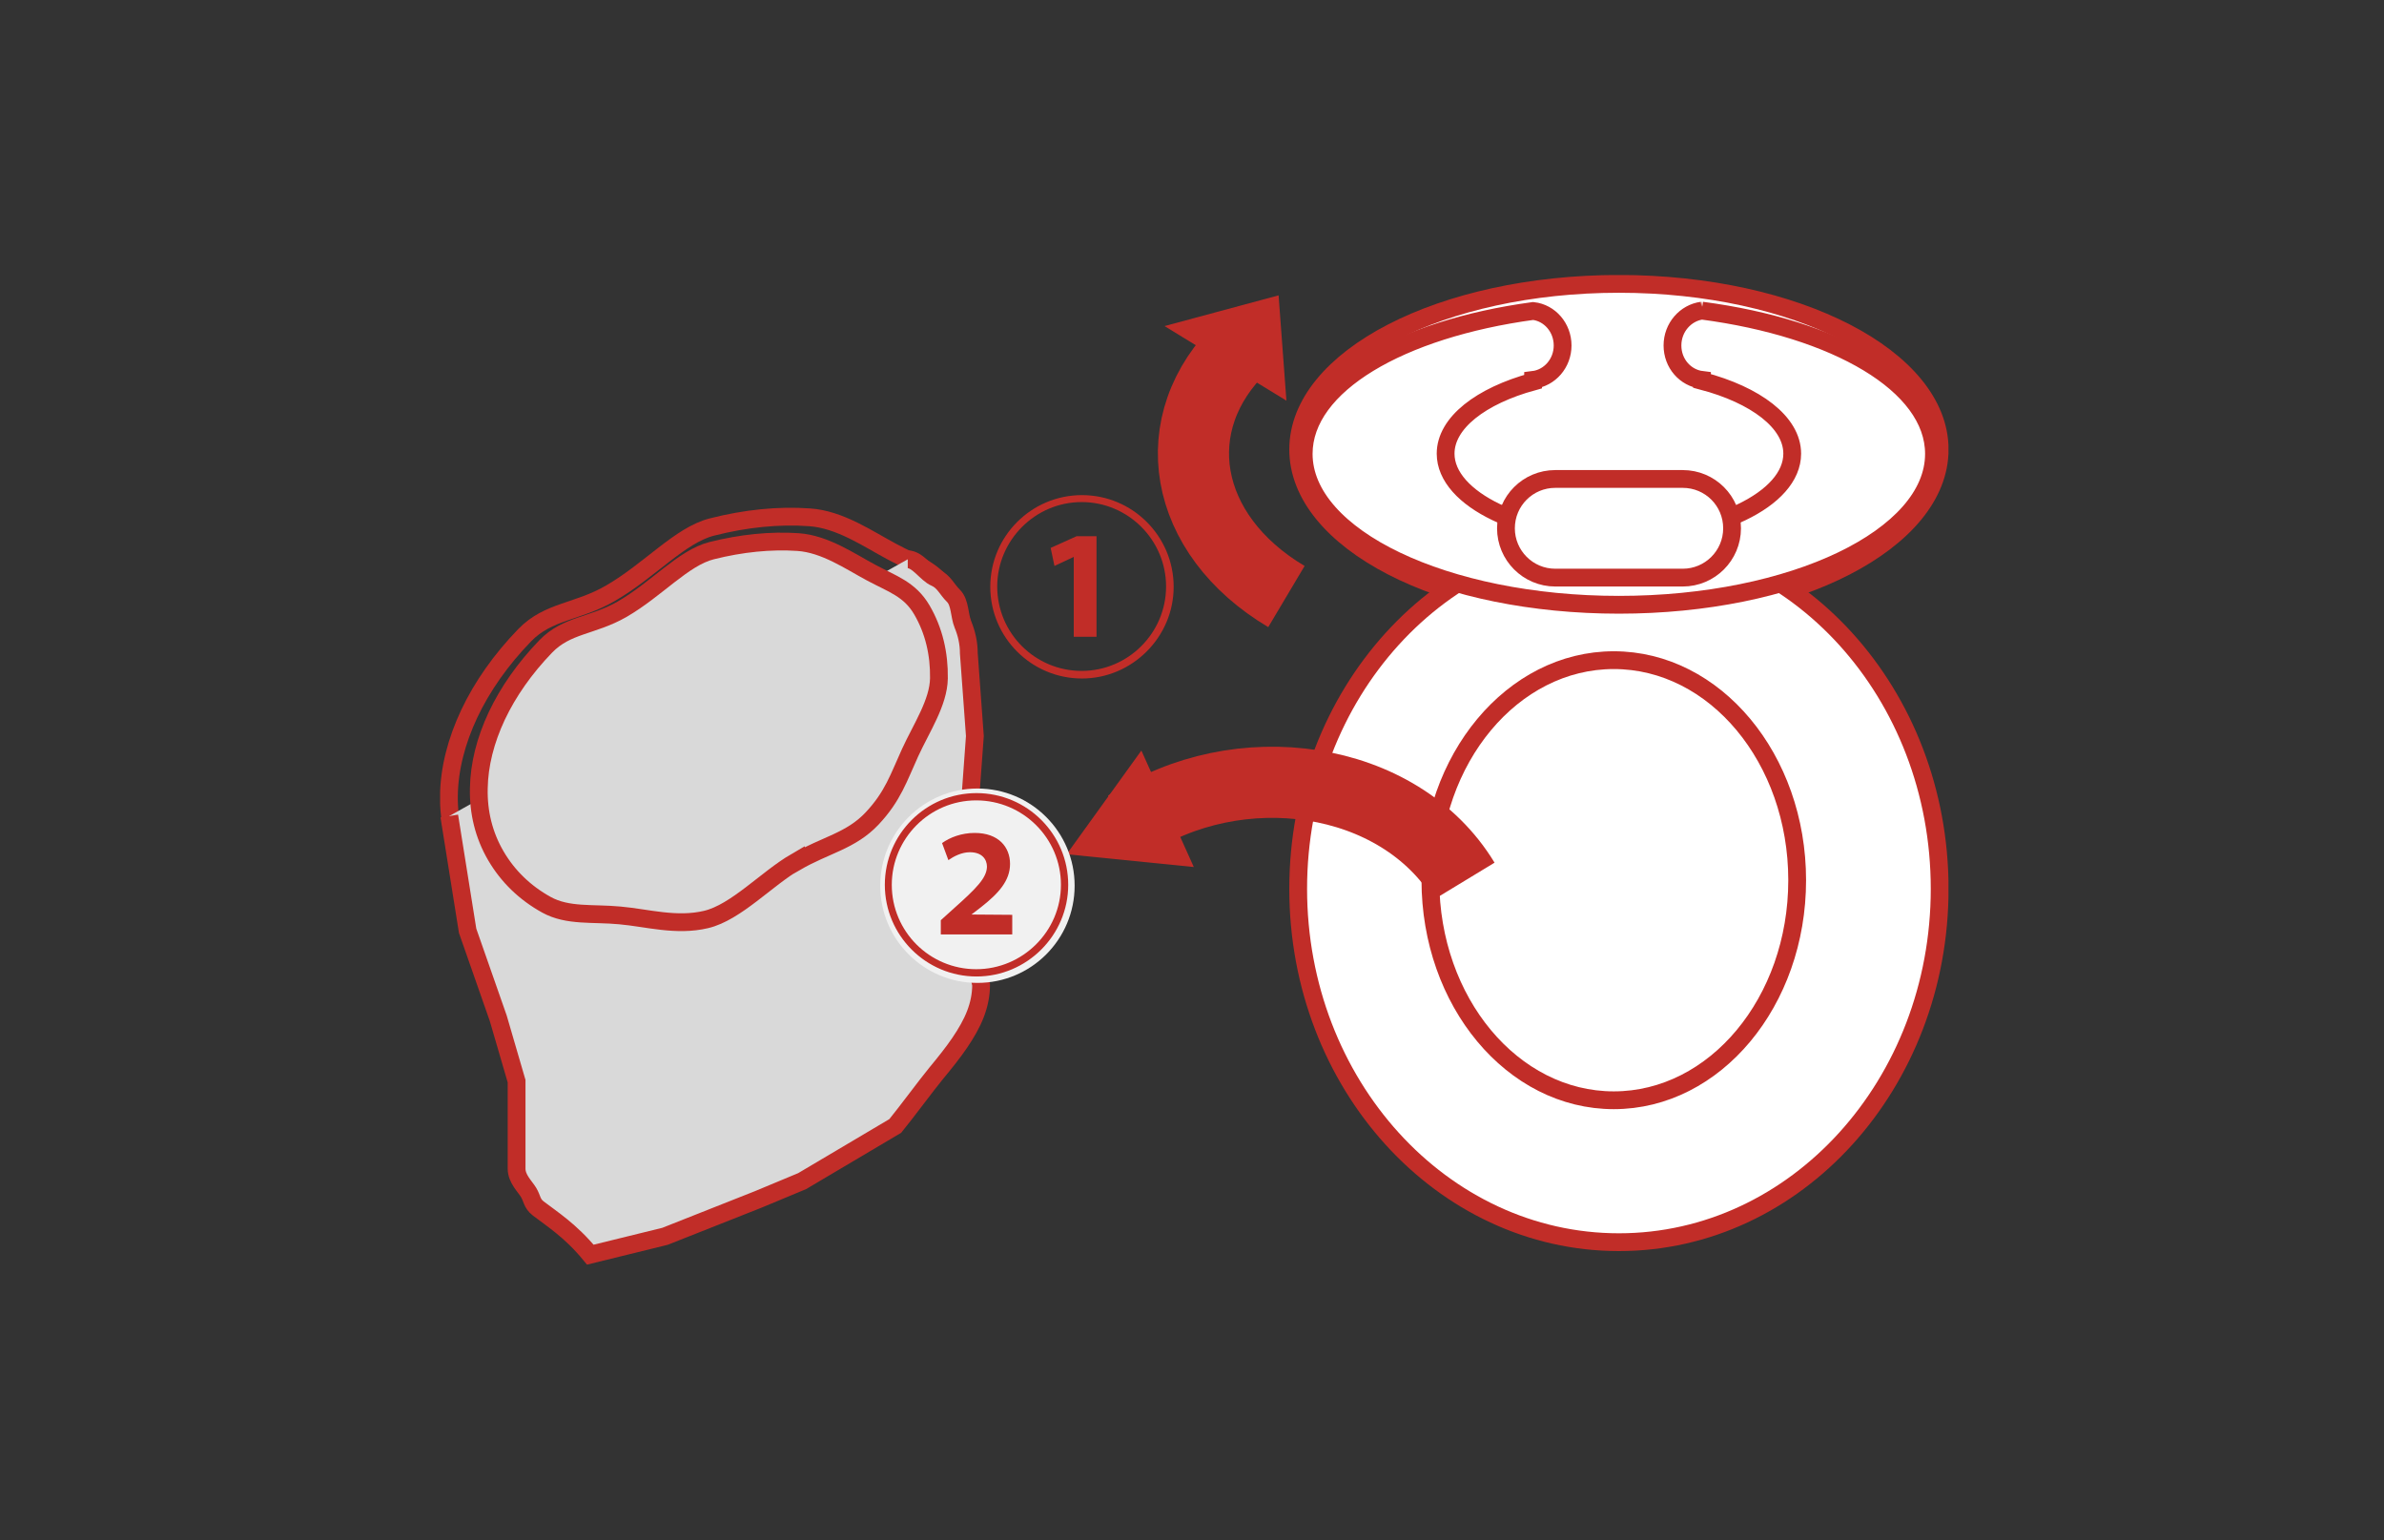 <svg width="130" height="84" viewBox="0 0 130 84" fill="none" xmlns="http://www.w3.org/2000/svg">
<rect x="0" y="0" width="130" height="84" fill="#333333" stroke="none"/>
<g clip-path="url(#clip0_1496_1977)">
<path d="M88.28 33.541C97.939 33.541 105.77 29.498 105.77 24.511C105.77 19.523 97.939 15.48 88.28 15.48C78.621 15.48 70.79 19.523 70.79 24.511C70.79 29.498 78.621 33.541 88.28 33.541Z" fill="white" stroke="#C12D28" stroke-width="0.97" stroke-miterlimit="10"/>
<path d="M88.28 67.739C97.939 67.739 105.77 59.112 105.77 48.469C105.77 37.827 97.939 29.199 88.28 29.199C78.621 29.199 70.79 37.827 70.79 48.469C70.79 59.112 78.621 67.739 88.28 67.739Z" fill="white" stroke="#C12D28" stroke-width="0.97" stroke-miterlimit="10"/>
<path d="M98 48C98 54.626 93.524 60 88 60C82.476 60 78 54.626 78 48C78 41.374 82.476 36 88 36C93.524 36 98 41.374 98 48Z" fill="white" stroke="#C12D28" stroke-width="0.97" stroke-miterlimit="10"/>
<path d="M92.81 16.939C91.91 17.059 91.2 17.86 91.2 18.84C91.2 19.82 91.9 20.61 92.81 20.72V20.77C95.74 21.54 97.73 23.029 97.73 24.739C97.73 27.239 93.5 29.259 88.28 29.259C83.06 29.259 78.83 27.23 78.83 24.739C78.83 23.059 80.75 21.59 83.6 20.809V20.72C84.51 20.61 85.21 19.809 85.21 18.84C85.21 17.869 84.51 17.059 83.6 16.959C76.38 17.939 71.09 20.98 71.09 24.75C71.09 29.29 78.79 32.98 88.28 32.98C97.77 32.98 105.46 29.29 105.46 24.75C105.46 20.959 100.1 17.899 92.8 16.939H92.81Z" fill="white" stroke="#C12D28" stroke-width="0.97" stroke-miterlimit="10"/>
<path d="M94.45 28.809C94.45 30.299 93.24 31.499 91.76 31.499H84.81C83.32 31.499 82.12 30.289 82.12 28.809C82.12 27.319 83.32 26.119 84.81 26.119H91.76C93.25 26.119 94.45 27.319 94.45 28.809Z" fill="white" stroke="#C12D28" stroke-width="0.97" stroke-miterlimit="10"/>
<path d="M44.01 47.9C42.2 48.94 40.32 51.02 38.48 51.46C36.64 51.9 34.84 51.36 33.16 51.21C31.49 51.05 29.95 51.28 28.65 50.55C27.35 49.82 26.27 48.81 25.54 47.53C24.8 46.25 24.46 44.84 24.48 43.38C24.5 41.92 24.89 40.41 25.59 38.92C26.29 37.44 27.31 35.98 28.61 34.64C29.91 33.3 31.48 33.4 33.29 32.35C35.42 31.12 37.08 29.18 38.82 28.74C40.66 28.27 42.46 28.09 44.14 28.21C45.81 28.32 47.35 29.4 48.65 30.09C49.96 30.79 51.03 31.11 51.77 32.39C52.51 33.67 52.85 35.1 52.83 36.6C52.81 38.09 51.76 39.65 51.05 41.17C50.35 42.69 50 43.86 48.7 45.23C47.4 46.6 45.83 46.86 44.02 47.9H44.01Z" stroke="#C12D28" stroke-width="0.97" stroke-miterlimit="10"/>
<path d="M49.5 30.5C50.05 30.5 50.52 31.3 51 31.5C51.48 31.71 51.63 32.14 52 32.5C52.36 32.86 52.31 33.58 52.51 34.06C52.71 34.54 52.83 35.07 52.83 35.62L53.16 40.14L52.83 44.66L52.5 49.18L53.5 53.7C53.5 54.25 53.39 54.78 53.19 55.3C52.99 55.82 52.69 56.34 52.33 56.87C51.97 57.4 51.53 57.95 51.05 58.53C50.57 59.11 49.37 60.73 48.82 61.4L43.74 64.41L41.34 65.41L36.26 67.42L32.19 68.42C31.64 67.75 31.11 67.26 30.63 66.87C30.15 66.48 29.72 66.18 29.35 65.9C28.99 65.62 29.03 65.36 28.82 65.02C28.62 64.69 28.17 64.28 28.17 63.73V58.96L27.17 55.53L25.5 50.76L24.5 44.5" fill="#D9D9D9"/>
<path d="M49.5 30.5C50.05 30.5 50.52 31.3 51 31.5C51.48 31.71 51.63 32.14 52 32.5C52.36 32.86 52.31 33.58 52.51 34.06C52.71 34.54 52.83 35.07 52.83 35.62L53.16 40.14L52.83 44.66L52.5 49.18L53.5 53.7C53.5 54.25 53.39 54.78 53.19 55.3C52.99 55.82 52.69 56.34 52.33 56.87C51.97 57.4 51.53 57.95 51.05 58.53C50.57 59.11 49.37 60.73 48.82 61.4L43.74 64.41L41.34 65.41L36.26 67.42L32.19 68.42C31.64 67.75 31.11 67.26 30.63 66.87C30.15 66.48 29.72 66.18 29.35 65.9C28.99 65.62 29.03 65.36 28.82 65.02C28.62 64.69 28.17 64.28 28.17 63.73V58.96L27.17 55.53L25.5 50.76L24.5 44.5" stroke="#C12D28" stroke-width="0.97" stroke-miterlimit="10"/>
<path d="M43.4 46.99C41.8 47.92 40.14 49.75 38.51 50.14C36.88 50.53 35.28 50.05 33.8 49.92C32.32 49.78 30.96 49.98 29.8 49.34C28.64 48.7 27.7 47.8 27.04 46.67C26.38 45.54 26.08 44.29 26.11 42.99C26.13 41.7 26.47 40.36 27.09 39.04C27.71 37.73 28.61 36.44 29.76 35.25C30.91 34.06 32.3 34.15 33.91 33.23C35.8 32.14 37.26 30.42 38.8 30.03C40.43 29.62 42.03 29.46 43.51 29.56C44.99 29.66 46.35 30.61 47.51 31.23C48.67 31.85 49.61 32.13 50.27 33.26C50.93 34.39 51.22 35.66 51.2 36.99C51.18 38.31 50.25 39.69 49.63 41.04C49.01 42.39 48.7 43.42 47.55 44.64C46.4 45.86 45.01 46.08 43.4 47.01V46.99Z" fill="#D9D9D9" stroke="#C12D28" stroke-width="0.97" stroke-miterlimit="10"/>
<path d="M79.84 48.05C76.29 42.2 67.499 41 61.499 45" stroke="#C12D28" stroke-width="3.88" stroke-miterlimit="10"/>
<path d="M65.098 47.281L62.239 40.929L58.165 46.584L65.098 47.281Z" fill="#C12D28"/>
<path d="M70.149 32.531C64.466 29.152 63.401 23.041 67.765 18.868" stroke="#C12D28" stroke-width="3.88" stroke-miterlimit="10"/>
<path d="M70.149 21.849L63.502 17.782L69.722 16.106L70.149 21.849Z" fill="#C12D28"/>
<path d="M59 37C56.241 37 54 34.759 54 32C54 29.241 56.241 27 59 27C61.759 27 64 29.241 64 32C64 34.759 61.724 37 59 37ZM54.379 31.983C54.379 34.535 56.448 36.586 58.983 36.586C61.517 36.586 63.586 34.517 63.586 31.983C63.586 29.448 61.517 27.379 58.983 27.379C56.448 27.379 54.379 29.465 54.379 31.983ZM58.535 30.379L57.5 30.862L57.293 29.879L58.707 29.241H59.793V34.724H58.552V30.362L58.535 30.379Z" fill="#C12D28"/>
<path d="M58.6 48.3C58.6 51.228 56.228 53.6 53.3 53.6C50.372 53.6 48 51.228 48 48.3C48 45.372 50.372 43 53.3 43C56.228 43 58.6 45.372 58.6 48.3Z" fill="#F1F1F1"/>
<path d="M53.25 53.25C50.491 53.25 48.25 51.009 48.25 48.25C48.25 45.491 50.491 43.25 53.25 43.25C56.009 43.25 58.25 45.491 58.25 48.25C58.25 51.009 55.991 53.25 53.25 53.25ZM48.629 48.25C48.629 50.802 50.698 52.853 53.233 52.853C55.767 52.853 57.853 50.785 57.853 48.25C57.853 45.715 55.785 43.647 53.233 43.647C50.681 43.647 48.629 45.733 48.629 48.25ZM51.302 50.974V50.181L52.009 49.543C53.267 48.422 53.802 47.871 53.819 47.267C53.819 46.853 53.543 46.474 52.888 46.474C52.44 46.474 52.009 46.698 51.715 46.905L51.371 45.974C51.802 45.664 52.44 45.422 53.147 45.422C54.457 45.422 55.078 46.198 55.078 47.112C55.078 48.026 54.457 48.715 53.491 49.474L52.974 49.871L55.198 49.888V50.957H51.302V50.974Z" fill="#C12D28"/>
</g>
<defs>
<clipPath id="clip0_1496_1977">
<rect width="82.25" height="53.96" fill="white" transform="translate(24 15)"/>
</clipPath>
</defs>
</svg>
